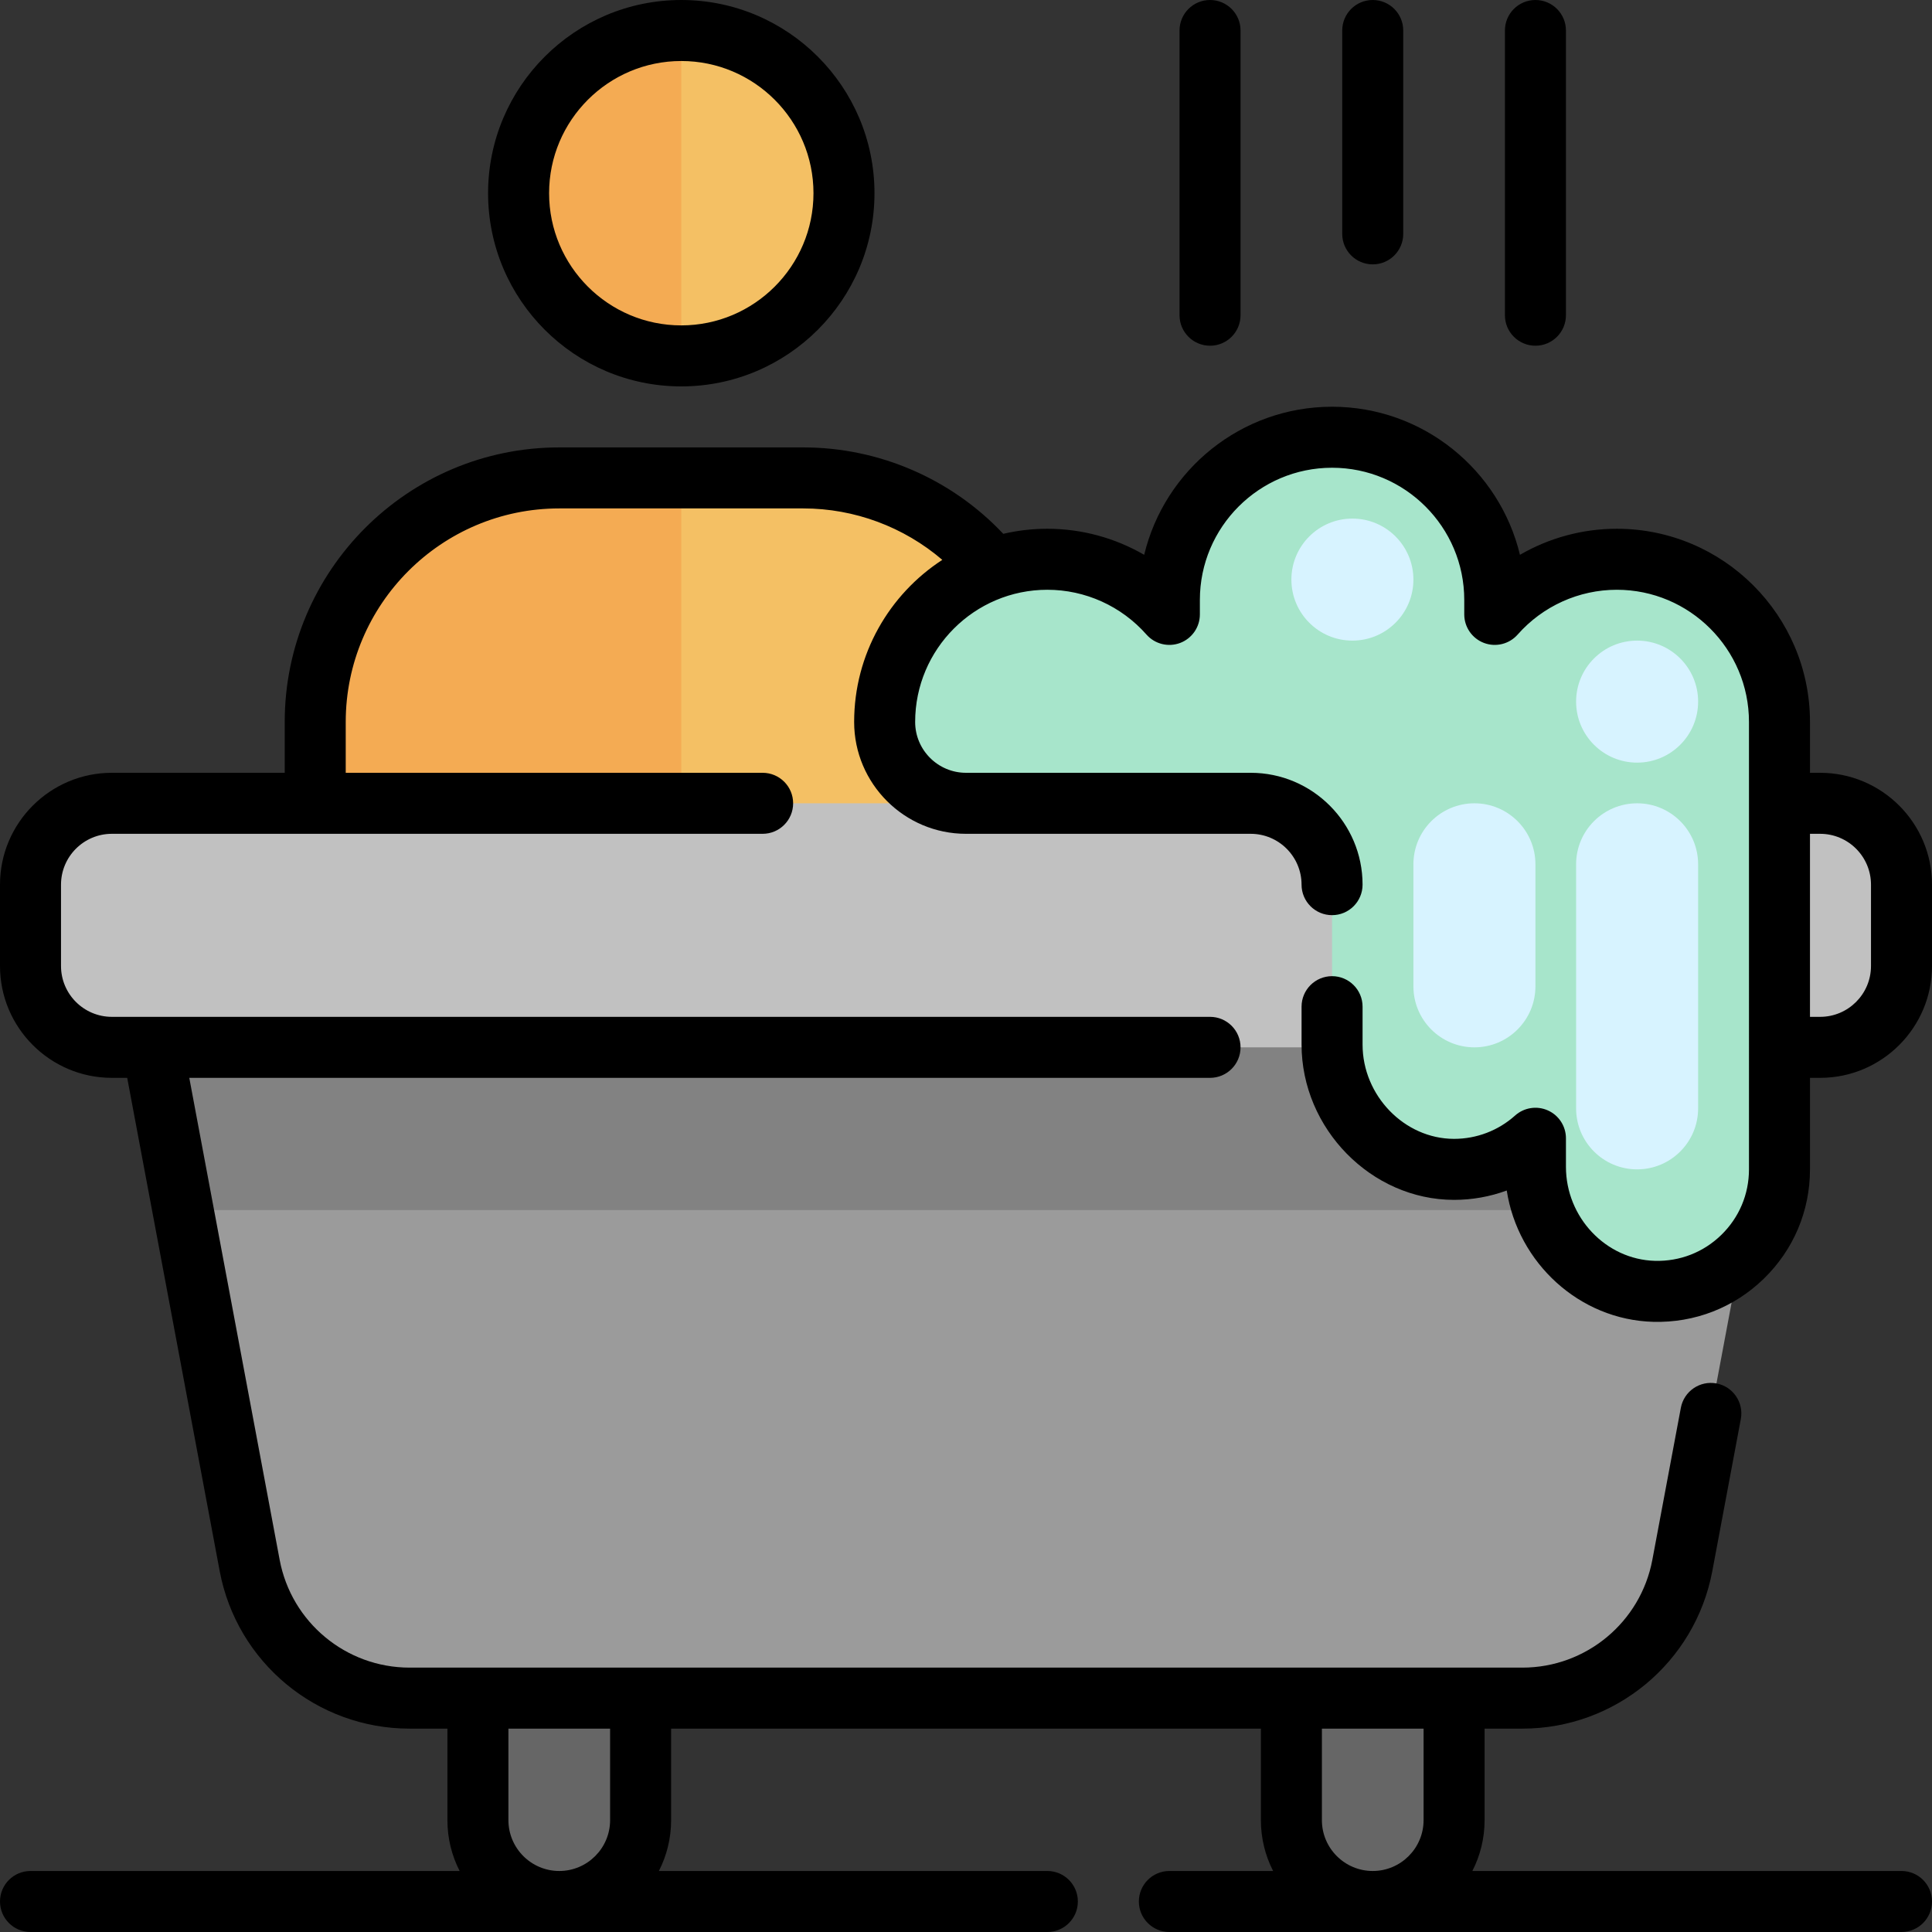 <?xml version="1.0" encoding="iso-8859-1"?>
<!-- Uploaded to: SVG Repo, www.svgrepo.com, Generator: SVG Repo Mixer Tools -->
<svg height="800px" width="800px" version="1.1" id="Layer_1" xmlns="http://www.w3.org/2000/svg" xmlns:xlink="http://www.w3.org/1999/xlink" 
	 viewBox="0 0 512 512" xml:space="preserve">
<rect x="0" y="0" width="512" height="512" fill="#333333" stroke="none"/>
<path style="fill:#F4C064;" d="M277.558,191.326v53.895H83.537v-53.895c0-35.718,28.955-64.674,64.674-64.674h64.674
	C248.602,126.653,277.558,155.608,277.558,191.326z M180.547,94.316c23.812,0,43.116-19.304,43.116-43.116
	S204.359,8.084,180.547,8.084S137.432,27.388,137.432,51.2S156.736,94.316,180.547,94.316z"/>
<path style="fill:#F4AB53;" d="M180.547,8.084v86.232c-23.812,0-43.116-19.304-43.116-43.116S156.736,8.084,180.547,8.084z
	 M83.537,191.326v43.116h97.011V126.653h-32.337C112.492,126.653,83.537,155.608,83.537,191.326z"/>
<path style="fill:#666666;" d="M126.653,428.463h43.116v53.895c0,11.906-9.651,21.558-21.558,21.558
	c-11.906,0-21.558-9.651-21.558-21.558V428.463z M342.232,428.463v53.895c0,11.906,9.651,21.558,21.558,21.558
	s21.558-9.651,21.558-21.558v-53.895H342.232z"/>
<path style="fill:#9B9B9B;" d="M66.163,414.852L40.421,277.558h431.158l-25.742,137.294c-3.823,20.393-21.629,35.17-42.377,35.17
	H108.541C87.792,450.021,69.987,435.243,66.163,414.852z"/>
<path style="fill:#828282;" d="M471.579,256v21.558l-8.084,43.116H48.505l-8.084-43.116V256H471.579z"/>
<path style="fill:#C1C1C1;" d="M29.642,212.884h452.716c11.906,0,21.558,9.651,21.558,21.558V256
	c0,11.906-9.651,21.558-21.558,21.558H29.642c-11.906,0-21.558-9.651-21.558-21.558v-21.558
	C8.084,222.536,17.736,212.884,29.642,212.884z"/>
<path style="fill:#A7E5CB;" d="M471.579,191.326v21.558v97.011c0,18.161-14.972,32.825-33.245,32.324
	c-17.613-0.483-31.428-15.377-31.428-32.998v-7.568c-5.731,5.131-13.299,8.251-21.599,8.24
	c-17.767-0.023-32.296-15.299-32.296-33.065v-42.386c0-11.906-9.651-21.558-21.558-21.558h-10.779h-10.779H256
	c-11.906,0-21.558-9.651-21.558-21.558l0,0c0-23.812,19.304-43.116,43.116-43.116l0,0c12.882,0,24.436,5.657,32.337,14.613v-3.834
	c0-23.812,19.304-43.116,43.116-43.116l0,0c23.812,0,43.116,19.304,43.116,43.116v3.834c7.901-8.956,19.455-14.613,32.337-14.613
	l0,0C452.275,148.211,471.579,167.515,471.579,191.326z"/>
<path style="fill:#D7F3FF;" d="M433.853,202.105c8.929,0,16.168-7.239,16.168-16.168s-7.239-16.168-16.168-16.168
	c-8.929,0-16.168,7.239-16.168,16.168S424.923,202.105,433.853,202.105z M358.4,137.432c-8.929,0-16.168,7.239-16.168,16.168
	s7.239,16.168,16.168,16.168c8.929,0,16.168-7.239,16.168-16.168S367.329,137.432,358.4,137.432z M390.737,212.884
	c-8.929,0-16.168,7.239-16.168,16.168v32.337c0,8.929,7.239,16.168,16.168,16.168c8.929,0,16.168-7.239,16.168-16.168v-32.337
	C406.905,220.123,399.666,212.884,390.737,212.884z M433.853,212.884c-8.929,0-16.168,7.239-16.168,16.168v64.674
	c0,8.929,7.239,16.168,16.168,16.168c8.929,0,16.168-7.239,16.168-16.168v-64.674C450.021,220.123,442.782,212.884,433.853,212.884z
	"/>
<path d="M312.589,83.537V8.084c0-4.466,3.62-8.084,8.084-8.084s8.084,3.618,8.084,8.084v75.453c0,4.466-3.62,8.084-8.084,8.084
	S312.589,88.003,312.589,83.537z M363.789,70.063c4.465,0,8.084-3.618,8.084-8.084V8.084c0-4.466-3.62-8.084-8.084-8.084
	s-8.084,3.618-8.084,8.084v53.895C355.705,66.445,359.325,70.063,363.789,70.063z M406.905,91.621c4.465,0,8.084-3.618,8.084-8.084
	V8.084c0-4.466-3.62-8.084-8.084-8.084s-8.084,3.618-8.084,8.084v75.453C398.821,88.003,402.441,91.621,406.905,91.621z
	 M361.095,266.779v10.05c0,13.525,11.093,24.964,24.221,24.981c0.011,0,0.022,0,0.031,0c5.975,0,11.715-2.194,16.166-6.18
	c2.376-2.127,5.779-2.658,8.691-1.358c2.911,1.301,4.786,4.193,4.786,7.381v7.568c0,13.382,10.572,24.559,23.565,24.916
	c6.632,0.178,12.867-2.255,17.598-6.859c4.735-4.606,7.343-10.78,7.343-17.384V191.326c0-19.317-15.716-35.032-35.032-35.032
	c-10.04,0-19.617,4.329-26.274,11.877c-2.224,2.521-5.775,3.402-8.922,2.214c-3.144-1.19-5.226-4.199-5.226-7.563v-3.834
	c0-19.317-15.716-35.032-35.032-35.032s-35.033,15.715-35.033,35.032v3.834c0,3.362-2.08,6.373-5.226,7.563
	c-3.145,1.186-6.697,0.306-8.922-2.214c-6.657-7.549-16.234-11.877-26.274-11.877c-19.316,0-35.032,15.715-35.032,35.032
	c0,7.43,6.044,13.474,13.474,13.474h75.453c16.345,0,29.642,13.298,29.642,29.642c0,4.466-3.62,8.084-8.084,8.084
	c-4.465,0-8.084-3.618-8.084-8.084c0-7.43-6.044-13.474-13.474-13.474H256c-16.345,0-29.642-13.298-29.642-29.642
	c0-17.976,9.311-33.817,23.363-42.955c-10.199-8.736-23.267-13.634-36.837-13.634h-64.674c-31.204,0-56.589,25.387-56.589,56.589
	V204.8h110.484c4.465,0,8.084,3.618,8.084,8.084s-3.62,8.084-8.084,8.084H29.642c-7.43,0-13.474,6.044-13.474,13.474V256
	c0,7.43,6.044,13.474,13.474,13.474h10.636c0.102-0.002,0.205-0.002,0.306,0h280.09c4.465,0,8.084,3.618,8.084,8.084
	s-3.62,8.084-8.084,8.084H50.162L74.11,413.361c3.104,16.559,17.585,28.576,34.431,28.576h294.918
	c16.846,0,31.327-12.017,34.431-28.576l7.553-40.282c0.822-4.388,5.048-7.278,9.436-6.456c4.388,0.822,7.278,5.047,6.456,9.435
	l-7.553,40.282c-4.537,24.2-25.7,41.765-50.323,41.765h-10.028v24.253c0,4.848-1.171,9.429-3.242,13.474h113.727
	c4.465,0,8.084,3.618,8.084,8.084c0,4.466-3.62,8.084-8.084,8.084H309.895c-4.465,0-8.084-3.618-8.084-8.084
	c0-4.466,3.62-8.084,8.084-8.084h27.495c-2.072-4.044-3.242-8.625-3.242-13.474v-24.253H177.853v24.253
	c0,4.848-1.171,9.429-3.242,13.474h102.948c4.465,0,8.084,3.618,8.084,8.084c0,4.466-3.62,8.084-8.084,8.084H8.084
	C3.62,512,0,508.382,0,503.916c0-4.466,3.62-8.084,8.084-8.084h113.727c-2.072-4.044-3.242-8.625-3.242-13.474v-24.253h-10.028
	c-24.621,0-45.786-17.564-50.324-41.765L33.711,285.642h-4.069C13.297,285.642,0,272.344,0,256v-21.558
	C0,218.098,13.297,204.8,29.642,204.8h45.811v-13.474c0-40.119,32.639-72.758,72.758-72.758h64.674
	c20.06,0,39.268,8.325,52.991,22.902c3.754-0.878,7.664-1.344,11.682-1.344c9.102,0,17.94,2.431,25.663,6.907
	c5.397-22.484,25.673-39.244,49.79-39.244c24.117,0,44.393,16.76,49.79,39.244c7.722-4.477,16.561-6.907,25.663-6.907
	c28.231,0,51.2,22.969,51.2,51.2V204.8h2.695c16.345,0,29.642,13.298,29.642,29.642V256c0,16.344-13.297,29.642-29.642,29.642
	h-2.695v24.253c0,11.006-4.345,21.296-12.235,28.973c-7.888,7.675-18.305,11.726-29.317,11.432
	c-19.573-0.537-35.849-15.629-38.81-34.803c-4.428,1.63-9.146,2.482-13.954,2.482c-0.018,0-0.035,0-0.052,0
	c-21.882-0.027-40.369-18.872-40.369-41.15v-10.05c0-4.466,3.62-8.084,8.084-8.084C357.475,258.695,361.095,262.313,361.095,266.779
	z M479.663,269.474h2.695c7.43,0,13.474-6.044,13.474-13.474v-21.558c0-7.43-6.044-13.474-13.474-13.474h-2.695V269.474z
	 M350.316,482.358c0,7.43,6.044,13.474,13.474,13.474s13.474-6.044,13.474-13.474v-24.253h-26.947V482.358z M134.737,482.358
	c0,7.43,6.044,13.474,13.474,13.474c7.43,0,13.474-6.044,13.474-13.474v-24.253h-26.947V482.358z M129.347,51.2
	c0-28.231,22.969-51.2,51.2-51.2s51.2,22.969,51.2,51.2s-22.969,51.2-51.2,51.2S129.347,79.431,129.347,51.2z M145.516,51.2
	c0,19.317,15.716,35.032,35.032,35.032s35.032-15.715,35.032-35.032s-15.716-35.032-35.032-35.032S145.516,31.883,145.516,51.2z"/>
</svg>